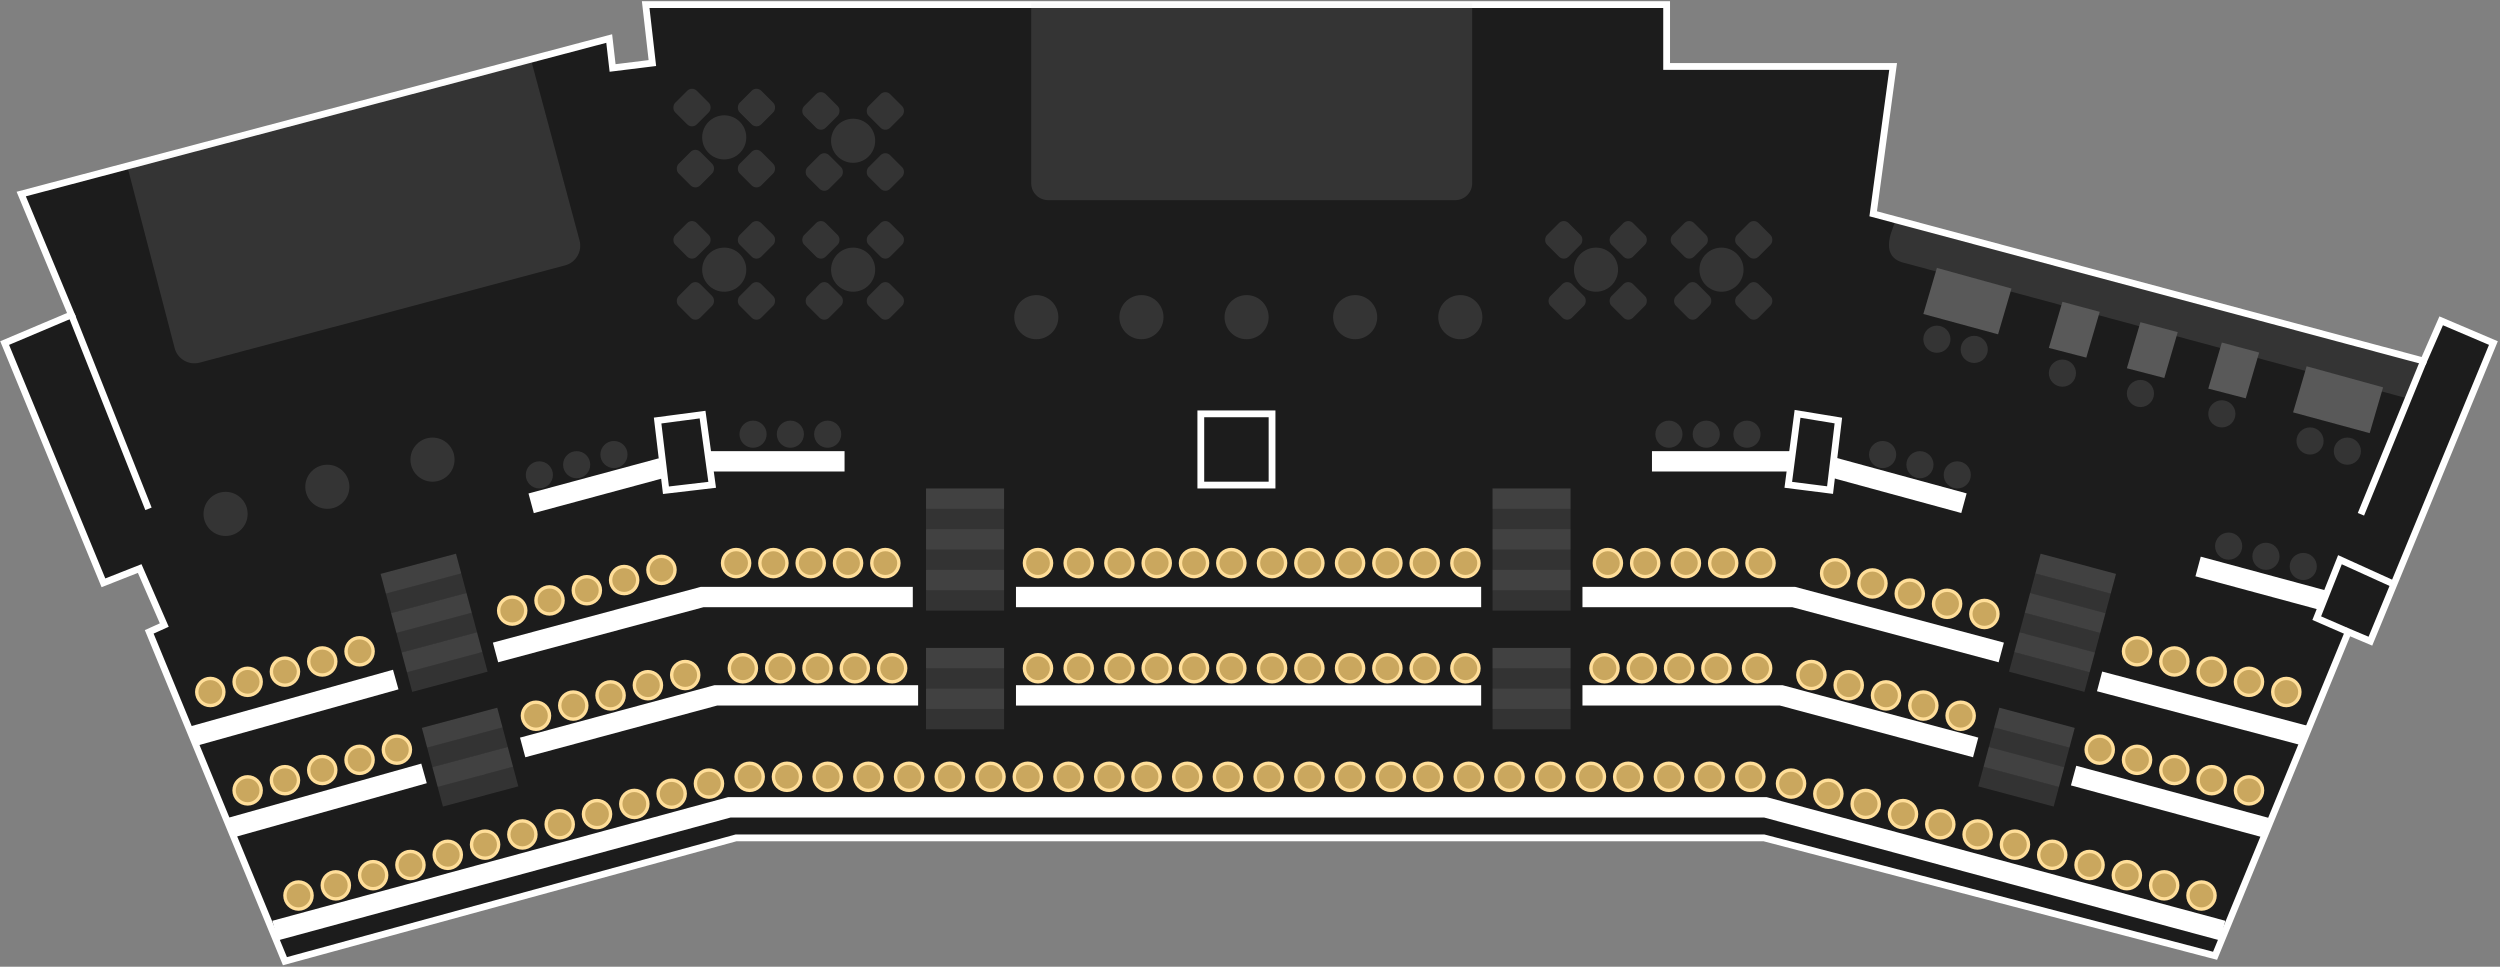 <?xml version="1.0" encoding="UTF-8"?>
<svg width="737px" height="285px" viewBox="0 0 737 285" version="1.1" xmlns="http://www.w3.org/2000/svg" xmlns:xlink="http://www.w3.org/1999/xlink">
    <rect x="0" y="0" width="737" height="285" fill="#808080" stroke="none"/>
    <title>Group 2</title>
    <g id="NEW-BRANDING" stroke="none" stroke-width="1" fill="none" fill-rule="evenodd">
        <g id="Premium---SS---Seating" transform="translate(-1039, -299)">
            <g id="Group-2" transform="translate(1040.369, 300)">
                <polygon id="Path-4" fill="#1C1C1C" points="51.692 207.29 42.621 185.271 47.061 183.264 39.811 166.603 29.123 170.814 -6.25824347e-14 100.134 19.694 91.809 4.889 56.206 178.224 10.358 179.224 19.037 190.946 17.589 188.979 0.361 489.952 0.361 489.952 18.589 556.726 18.589 550.846 62.025 713.105 105.428 718.29 93.577 733.687 100.134 697.422 188.018 690.915 185.271 651.631 280.765 518.631 246 215.631 246 82.631 282.361"></polygon>
                <g id="Group-5" transform="translate(271.631, 143)" fill="#D8D8D8">
                    <rect id="Rectangle" opacity="0.126" x="0" y="30" width="23" height="6"></rect>
                    <rect id="Rectangle" opacity="0.126" x="0" y="65" width="23" height="6"></rect>
                    <rect id="Rectangle" opacity="0.126" x="0" y="18" width="23" height="6"></rect>
                    <rect id="Rectangle" opacity="0.126" x="0" y="53" width="23" height="6"></rect>
                    <rect id="Rectangle" opacity="0.126" x="0" y="6" width="23" height="6"></rect>
                    <rect id="Rectangle" opacity="0.201" x="0" y="24" width="23" height="6"></rect>
                    <rect id="Rectangle" opacity="0.201" x="0" y="59" width="23" height="6"></rect>
                    <rect id="Rectangle" opacity="0.201" x="0" y="12" width="23" height="6"></rect>
                    <rect id="Rectangle" opacity="0.201" x="0" y="47" width="23" height="6"></rect>
                    <rect id="Rectangle" opacity="0.201" x="0" y="0" width="23" height="6"></rect>
                </g>
                <g id="Group-5" transform="translate(131.131, 199.5) rotate(-15) translate(-131.131, -199.5) translate(119.631, 164)" fill="#D8D8D8">
                    <rect id="Rectangle" opacity="0.126" x="0" y="30" width="23" height="6"></rect>
                    <rect id="Rectangle" opacity="0.126" x="0" y="65" width="23" height="6"></rect>
                    <rect id="Rectangle" opacity="0.126" x="0" y="18" width="23" height="6"></rect>
                    <rect id="Rectangle" opacity="0.126" x="0" y="53" width="23" height="6"></rect>
                    <rect id="Rectangle" opacity="0.126" x="0" y="6" width="23" height="6"></rect>
                    <rect id="Rectangle" opacity="0.201" x="0" y="24" width="23" height="6"></rect>
                    <rect id="Rectangle" opacity="0.201" x="0" y="59" width="23" height="6"></rect>
                    <rect id="Rectangle" opacity="0.201" x="0" y="12" width="23" height="6"></rect>
                    <rect id="Rectangle" opacity="0.201" x="0" y="47" width="23" height="6"></rect>
                    <rect id="Rectangle" opacity="0.201" x="0" y="0" width="23" height="6"></rect>
                </g>
                <g id="Group-5" transform="translate(602.131, 199.5) rotate(15) translate(-602.131, -199.5) translate(590.631, 164)" fill="#D8D8D8">
                    <rect id="Rectangle" opacity="0.126" x="0" y="30" width="23" height="6"></rect>
                    <rect id="Rectangle" opacity="0.126" x="0" y="65" width="23" height="6"></rect>
                    <rect id="Rectangle" opacity="0.126" x="0" y="18" width="23" height="6"></rect>
                    <rect id="Rectangle" opacity="0.126" x="0" y="53" width="23" height="6"></rect>
                    <rect id="Rectangle" opacity="0.126" x="0" y="6" width="23" height="6"></rect>
                    <rect id="Rectangle" opacity="0.201" x="0" y="24" width="23" height="6"></rect>
                    <rect id="Rectangle" opacity="0.201" x="0" y="59" width="23" height="6"></rect>
                    <rect id="Rectangle" opacity="0.201" x="0" y="12" width="23" height="6"></rect>
                    <rect id="Rectangle" opacity="0.201" x="0" y="47" width="23" height="6"></rect>
                    <rect id="Rectangle" opacity="0.201" x="0" y="0" width="23" height="6"></rect>
                </g>
                <rect id="Rectangle" fill="#D8D8D8" opacity="0.126" x="438.631" y="173" width="23" height="6"></rect>
                <rect id="Rectangle" fill="#D8D8D8" opacity="0.126" x="438.631" y="208" width="23" height="6"></rect>
                <rect id="Rectangle" fill="#D8D8D8" opacity="0.126" x="438.631" y="161" width="23" height="6"></rect>
                <rect id="Rectangle" fill="#D8D8D8" opacity="0.126" x="438.631" y="196" width="23" height="6"></rect>
                <rect id="Rectangle" fill="#D8D8D8" opacity="0.126" x="438.631" y="149" width="23" height="6"></rect>
                <rect id="Rectangle" fill="#D8D8D8" opacity="0.201" x="438.631" y="167" width="23" height="6"></rect>
                <rect id="Rectangle" fill="#D8D8D8" opacity="0.201" x="438.631" y="202" width="23" height="6"></rect>
                <rect id="Rectangle" fill="#D8D8D8" opacity="0.201" x="438.631" y="155" width="23" height="6"></rect>
                <rect id="Rectangle" fill="#D8D8D8" opacity="0.201" x="438.631" y="190" width="23" height="6"></rect>
                <rect id="Rectangle" fill="#D8D8D8" opacity="0.201" x="438.631" y="143" width="23" height="6"></rect>
                <circle id="Oval" fill="#D8D8D8" opacity="0.13" cx="304.131" cy="92.5" r="6.5"></circle>
                <circle id="Oval" fill="#D8D8D8" opacity="0.13" cx="126.131" cy="134.5" r="6.5"></circle>
                <circle id="Oval" fill="#D8D8D8" opacity="0.13" cx="95.131" cy="142.5" r="6.5"></circle>
                <circle id="Oval" fill="#D8D8D8" opacity="0.13" cx="65.131" cy="150.5" r="6.5"></circle>
                <circle id="Oval" fill="#D8D8D8" opacity="0.13" cx="335.131" cy="92.5" r="6.5"></circle>
                <circle id="Oval" fill="#D8D8D8" opacity="0.13" cx="366.131" cy="92.5" r="6.5"></circle>
                <circle id="Oval" fill="#D8D8D8" opacity="0.13" cx="398.131" cy="92.5" r="6.5"></circle>
                <circle id="Oval" fill="#D8D8D8" opacity="0.13" cx="429.131" cy="92.5" r="6.5"></circle>
                <circle id="Oval" fill="#D8D8D8" opacity="0.13" cx="490.631" cy="127" r="4"></circle>
                <circle id="Oval" fill="#D8D8D8" opacity="0.13" cx="220.631" cy="127" r="4"></circle>
                <circle id="Oval" fill="#D8D8D8" opacity="0.13" cx="231.631" cy="127" r="4"></circle>
                <circle id="Oval" fill="#D8D8D8" opacity="0.13" cx="242.631" cy="127" r="4"></circle>
                <circle id="Oval" fill="#D8D8D8" opacity="0.13" cx="179.631" cy="133" r="4"></circle>
                <circle id="Oval" fill="#D8D8D8" opacity="0.13" cx="168.631" cy="136" r="4"></circle>
                <circle id="Oval" fill="#D8D8D8" opacity="0.13" cx="157.631" cy="139" r="4"></circle>
                <circle id="Oval" fill="#D8D8D8" opacity="0.13" cx="501.631" cy="127" r="4"></circle>
                <circle id="Oval" fill="#D8D8D8" opacity="0.13" cx="513.631" cy="127" r="4"></circle>
                <circle id="Oval" fill="#D8D8D8" opacity="0.13" cx="553.631" cy="133" r="4"></circle>
                <circle id="Oval" fill="#D8D8D8" opacity="0.13" cx="569.631" cy="99" r="4"></circle>
                <circle id="Oval" fill="#D8D8D8" opacity="0.13" cx="580.631" cy="102" r="4"></circle>
                <circle id="Oval" fill="#D8D8D8" opacity="0.13" cx="606.631" cy="109" r="4"></circle>
                <path d="M557.359,64.195 L556.2,67.426 C554.565,72.446 555.798,75.46 559.899,76.468 L708.305,116.426 L713.105,105.428 L559.096,64.195 L557.359,64.195 Z" id="Path-12" fill="#D8D8D8" opacity="0.132"></path>
                <circle id="Oval" fill="#D8D8D8" opacity="0.13" cx="629.631" cy="115" r="4"></circle>
                <circle id="Oval" fill="#D8D8D8" opacity="0.13" cx="653.631" cy="121" r="4"></circle>
                <circle id="Oval" fill="#D8D8D8" opacity="0.13" cx="679.631" cy="129" r="4"></circle>
                <circle id="Oval" fill="#D8D8D8" opacity="0.13" cx="690.631" cy="132" r="4"></circle>
                <circle id="Oval" fill="#D8D8D8" opacity="0.13" cx="564.631" cy="136" r="4"></circle>
                <circle id="Oval" fill="#D8D8D8" opacity="0.13" cx="575.631" cy="139" r="4"></circle>
                <circle id="Oval" fill="#D8D8D8" opacity="0.13" cx="655.631" cy="160" r="4"></circle>
                <circle id="Oval" fill="#D8D8D8" opacity="0.13" cx="666.631" cy="163" r="4"></circle>
                <circle id="Oval" fill="#D8D8D8" opacity="0.13" cx="677.631" cy="166" r="4"></circle>
                <polygon id="Path-4" stroke="#FFFFFF" stroke-width="2" points="51.692 207.29 42.621 185.271 47.061 183.264 39.811 166.603 29.123 170.814 -6.25824347e-14 100.134 19.694 91.809 4.889 56.206 178.224 10.358 179.224 19.037 190.946 17.589 188.979 0.361 489.952 0.361 489.952 18.589 556.726 18.589 550.846 62.025 713.105 105.428 718.29 93.577 733.687 100.134 697.422 188.018 690.915 185.271 651.631 280.765 518.631 246 215.631 246 82.631 282.361"></polygon>
                <g id="Group-4" opacity="0.13" transform="translate(196.267, 63.343)" fill="#D8D8D8">
                    <circle id="Oval" cx="15.864" cy="15.157" r="6.5"></circle>
                    <rect id="Rectangle" transform="translate(25.364, 6.364) rotate(45) translate(-25.364, -6.364) " x="20.864" y="1.864" width="9" height="9" rx="2"></rect>
                    <rect id="Rectangle" transform="translate(7.364, 24.364) rotate(45) translate(-7.364, -24.364) " x="2.864" y="19.864" width="9" height="9" rx="2"></rect>
                    <rect id="Rectangle" transform="translate(25.364, 24.364) rotate(45) translate(-25.364, -24.364) " x="20.864" y="19.864" width="9" height="9" rx="2"></rect>
                    <rect id="Rectangle" transform="translate(6.364, 6.364) rotate(45) translate(-6.364, -6.364) " x="1.864" y="1.864" width="9" height="9" rx="2"></rect>
                </g>
                <g id="Group-4" opacity="0.13" transform="translate(234.267, 63.343)" fill="#D8D8D8">
                    <circle id="Oval" cx="15.864" cy="15.157" r="6.5"></circle>
                    <rect id="Rectangle" transform="translate(25.364, 6.364) rotate(45) translate(-25.364, -6.364) " x="20.864" y="1.864" width="9" height="9" rx="2"></rect>
                    <rect id="Rectangle" transform="translate(7.364, 24.364) rotate(45) translate(-7.364, -24.364) " x="2.864" y="19.864" width="9" height="9" rx="2"></rect>
                    <rect id="Rectangle" transform="translate(25.364, 24.364) rotate(45) translate(-25.364, -24.364) " x="20.864" y="19.864" width="9" height="9" rx="2"></rect>
                    <rect id="Rectangle" transform="translate(6.364, 6.364) rotate(45) translate(-6.364, -6.364) " x="1.864" y="1.864" width="9" height="9" rx="2"></rect>
                </g>
                <g id="Group-4" opacity="0.13" transform="translate(234.267, 25.343)" fill="#D8D8D8">
                    <circle id="Oval" cx="15.864" cy="15.157" r="6.5"></circle>
                    <rect id="Rectangle" transform="translate(25.364, 6.364) rotate(45) translate(-25.364, -6.364) " x="20.864" y="1.864" width="9" height="9" rx="2"></rect>
                    <rect id="Rectangle" transform="translate(7.364, 24.364) rotate(45) translate(-7.364, -24.364) " x="2.864" y="19.864" width="9" height="9" rx="2"></rect>
                    <rect id="Rectangle" transform="translate(25.364, 24.364) rotate(45) translate(-25.364, -24.364) " x="20.864" y="19.864" width="9" height="9" rx="2"></rect>
                    <rect id="Rectangle" transform="translate(6.364, 6.364) rotate(45) translate(-6.364, -6.364) " x="1.864" y="1.864" width="9" height="9" rx="2"></rect>
                </g>
                <g id="Group-4" opacity="0.13" transform="translate(196.267, 24.343)" fill="#D8D8D8">
                    <circle id="Oval" cx="15.864" cy="15.157" r="6.5"></circle>
                    <rect id="Rectangle" transform="translate(25.364, 6.364) rotate(45) translate(-25.364, -6.364) " x="20.864" y="1.864" width="9" height="9" rx="2"></rect>
                    <rect id="Rectangle" transform="translate(7.364, 24.364) rotate(45) translate(-7.364, -24.364) " x="2.864" y="19.864" width="9" height="9" rx="2"></rect>
                    <rect id="Rectangle" transform="translate(25.364, 24.364) rotate(45) translate(-25.364, -24.364) " x="20.864" y="19.864" width="9" height="9" rx="2"></rect>
                    <rect id="Rectangle" transform="translate(6.364, 6.364) rotate(45) translate(-6.364, -6.364) " x="1.864" y="1.864" width="9" height="9" rx="2"></rect>
                </g>
                <g id="Group-4" opacity="0.13" transform="translate(453.267, 63.343)" fill="#D8D8D8">
                    <circle id="Oval" cx="15.864" cy="15.157" r="6.5"></circle>
                    <rect id="Rectangle" transform="translate(25.364, 6.364) rotate(45) translate(-25.364, -6.364) " x="20.864" y="1.864" width="9" height="9" rx="2"></rect>
                    <rect id="Rectangle" transform="translate(7.364, 24.364) rotate(45) translate(-7.364, -24.364) " x="2.864" y="19.864" width="9" height="9" rx="2"></rect>
                    <rect id="Rectangle" transform="translate(25.364, 24.364) rotate(45) translate(-25.364, -24.364) " x="20.864" y="19.864" width="9" height="9" rx="2"></rect>
                    <rect id="Rectangle" transform="translate(6.364, 6.364) rotate(45) translate(-6.364, -6.364) " x="1.864" y="1.864" width="9" height="9" rx="2"></rect>
                </g>
                <g id="Group-4" opacity="0.13" transform="translate(490.267, 63.343)" fill="#D8D8D8">
                    <circle id="Oval" cx="15.864" cy="15.157" r="6.5"></circle>
                    <rect id="Rectangle" transform="translate(25.364, 6.364) rotate(45) translate(-25.364, -6.364) " x="20.864" y="1.864" width="9" height="9" rx="2"></rect>
                    <rect id="Rectangle" transform="translate(7.364, 24.364) rotate(45) translate(-7.364, -24.364) " x="2.864" y="19.864" width="9" height="9" rx="2"></rect>
                    <rect id="Rectangle" transform="translate(25.364, 24.364) rotate(45) translate(-25.364, -24.364) " x="20.864" y="19.864" width="9" height="9" rx="2"></rect>
                    <rect id="Rectangle" transform="translate(6.364, 6.364) rotate(45) translate(-6.364, -6.364) " x="1.864" y="1.864" width="9" height="9" rx="2"></rect>
                </g>
                <line x1="55.631" y1="216" x2="115.293" y2="199.332" id="Path-6" stroke="#FFFFFF" stroke-width="6"></line>
                <polyline id="Path-6" stroke="#FFFFFF" stroke-width="6" points="144.71 191.344 205.631 175 267.723 175"></polyline>
                <line x1="298.14" y1="175" x2="435.277" y2="175" id="Path-6" stroke="#FFFFFF" stroke-width="6"></line>
                <polyline id="Path-6" stroke="#FFFFFF" stroke-width="6" points="465.14 175 527.385 175 588.605 191.344"></polyline>
                <line x1="617.586" y1="199.874" x2="678.631" y2="216" id="Path-6" stroke="#FFFFFF" stroke-width="6"></line>
                <line x1="646.631" y1="166" x2="683.631" y2="176" id="Path-6" stroke="#FFFFFF" stroke-width="6"></line>
                <line x1="538.769" y1="136.757" x2="577.605" y2="147.344" id="Path-6" stroke="#FFFFFF" stroke-width="6"></line>
                <line x1="485.631" y1="135" x2="526.631" y2="135" id="Path-6" stroke="#FFFFFF" stroke-width="6"></line>
                <line x1="207.631" y1="135" x2="247.605" y2="135" id="Path-6" stroke="#FFFFFF" stroke-width="6"></line>
                <line x1="155.214" y1="147.373" x2="193.631" y2="137" id="Path-6" stroke="#FFFFFF" stroke-width="6"></line>
                <line x1="66.631" y1="243" x2="123.631" y2="227" id="Path-6" stroke="#FFFFFF" stroke-width="6"></line>
                <polyline id="Path-6" stroke="#FFFFFF" stroke-width="6" points="152.71 219.344 209.631 204 269.291 204"></polyline>
                <line x1="298.14" y1="204" x2="435.277" y2="204" id="Path-6" stroke="#FFFFFF" stroke-width="6"></line>
                <polyline id="Path-6" stroke="#FFFFFF" stroke-width="6" points="465.14 204 523.743 204 581.057 219.344"></polyline>
                <line x1="609.925" y1="227.643" x2="666.631" y2="243" id="Path-6" stroke="#FFFFFF" stroke-width="6"></line>
                <polyline id="Path-6" stroke="#FFFFFF" stroke-width="6" points="79.71 273.344 213.631 237 519.066 237 653.882 273.344"></polyline>
                <path d="M36.194,48.161 L50.124,101.618 C50.96,104.825 54.237,106.747 57.444,105.912 C57.454,105.909 57.464,105.906 57.474,105.904 L165.223,77.23 C168.425,76.378 170.33,73.091 169.478,69.889 C169.477,69.884 169.475,69.88 169.474,69.875 L155.214,16.8 L155.214,16.8 L36.194,48.161 Z" id="Path-7" fill="#D8D8D8" opacity="0.132"></path>
                <path d="M302.631,0 L432.631,0 L432.631,53 C432.631,55.761 430.392,58 427.631,58 L307.631,58 C304.87,58 302.631,55.761 302.631,53 L302.631,0 L302.631,0 Z" id="Rectangle" fill="#D8D8D8" opacity="0.132"></path>
                <polygon id="Path-5" stroke="#FFFFFF" stroke-width="2" points="192.496 122.975 194.951 143.524 208.579 141.923 205.747 121.223"></polygon>
                <polygon id="Path-5" stroke="#FFFFFF" stroke-width="2" points="528.548 121 525.815 141.923 538.13 143.478 540.579 122.975"></polygon>
                <rect id="Rectangle" stroke="#FFFFFF" stroke-width="2" x="352.631" y="121" width="21" height="21"></rect>
                <circle id="Oval" stroke="#FFDE99" fill="#CAA75E" cx="60.631" cy="203" r="4"></circle>
                <circle id="Oval" stroke="#FFDE99" fill="#CAA75E" cx="71.631" cy="232" r="4"></circle>
                <circle id="Oval" stroke="#FFDE99" fill="#CAA75E" cx="86.631" cy="263" r="4"></circle>
                <circle id="Oval" stroke="#FFDE99" fill="#CAA75E" cx="97.631" cy="260" r="4"></circle>
                <circle id="Oval" stroke="#FFDE99" fill="#CAA75E" cx="108.631" cy="257" r="4"></circle>
                <circle id="Oval" stroke="#FFDE99" fill="#CAA75E" cx="119.631" cy="254" r="4"></circle>
                <circle id="Oval" stroke="#FFDE99" fill="#CAA75E" cx="130.631" cy="251" r="4"></circle>
                <circle id="Oval" stroke="#FFDE99" fill="#CAA75E" cx="141.631" cy="248" r="4"></circle>
                <circle id="Oval" stroke="#FFDE99" fill="#CAA75E" cx="152.631" cy="245" r="4"></circle>
                <circle id="Oval" stroke="#FFDE99" fill="#CAA75E" cx="163.631" cy="242" r="4"></circle>
                <circle id="Oval" stroke="#FFDE99" fill="#CAA75E" cx="174.631" cy="239" r="4"></circle>
                <circle id="Oval" stroke="#FFDE99" fill="#CAA75E" cx="185.631" cy="236" r="4"></circle>
                <circle id="Oval" stroke="#FFDE99" fill="#CAA75E" cx="196.631" cy="233" r="4"></circle>
                <circle id="Oval" stroke="#FFDE99" fill="#CAA75E" cx="207.631" cy="230" r="4"></circle>
                <circle id="Oval" stroke="#FFDE99" fill="#CAA75E" cx="219.631" cy="228" r="4"></circle>
                <circle id="Oval" stroke="#FFDE99" fill="#CAA75E" cx="230.631" cy="228" r="4"></circle>
                <circle id="Oval" stroke="#FFDE99" fill="#CAA75E" cx="242.631" cy="228" r="4"></circle>
                <circle id="Oval" stroke="#FFDE99" fill="#CAA75E" cx="254.631" cy="228" r="4"></circle>
                <circle id="Oval" stroke="#FFDE99" fill="#CAA75E" cx="266.631" cy="228" r="4"></circle>
                <circle id="Oval" stroke="#FFDE99" fill="#CAA75E" cx="278.631" cy="228" r="4"></circle>
                <circle id="Oval" stroke="#FFDE99" fill="#CAA75E" cx="290.631" cy="228" r="4"></circle>
                <circle id="Oval" stroke="#FFDE99" fill="#CAA75E" cx="301.631" cy="228" r="4"></circle>
                <circle id="Oval" stroke="#FFDE99" fill="#CAA75E" cx="313.631" cy="228" r="4"></circle>
                <circle id="Oval" stroke="#FFDE99" fill="#CAA75E" cx="325.631" cy="228" r="4"></circle>
                <circle id="Oval" stroke="#FFDE99" fill="#CAA75E" cx="336.631" cy="228" r="4"></circle>
                <circle id="Oval" stroke="#FFDE99" fill="#CAA75E" cx="348.631" cy="228" r="4"></circle>
                <circle id="Oval" stroke="#FFDE99" fill="#CAA75E" cx="360.631" cy="228" r="4"></circle>
                <circle id="Oval" stroke="#FFDE99" fill="#CAA75E" cx="372.631" cy="228" r="4"></circle>
                <circle id="Oval" stroke="#FFDE99" fill="#CAA75E" cx="384.631" cy="228" r="4"></circle>
                <circle id="Oval" stroke="#FFDE99" fill="#CAA75E" cx="396.631" cy="228" r="4"></circle>
                <circle id="Oval" stroke="#FFDE99" fill="#CAA75E" cx="408.631" cy="228" r="4"></circle>
                <circle id="Oval" stroke="#FFDE99" fill="#CAA75E" cx="419.631" cy="228" r="4"></circle>
                <circle id="Oval" stroke="#FFDE99" fill="#CAA75E" cx="431.631" cy="228" r="4"></circle>
                <circle id="Oval" stroke="#FFDE99" fill="#CAA75E" cx="443.631" cy="228" r="4"></circle>
                <circle id="Oval" stroke="#FFDE99" fill="#CAA75E" cx="455.631" cy="228" r="4"></circle>
                <circle id="Oval" stroke="#FFDE99" fill="#CAA75E" cx="467.631" cy="228" r="4"></circle>
                <circle id="Oval" stroke="#FFDE99" fill="#CAA75E" cx="478.631" cy="228" r="4"></circle>
                <circle id="Oval" stroke="#FFDE99" fill="#CAA75E" cx="490.631" cy="228" r="4"></circle>
                <circle id="Oval" stroke="#FFDE99" fill="#CAA75E" cx="502.631" cy="228" r="4"></circle>
                <circle id="Oval" stroke="#FFDE99" fill="#CAA75E" cx="514.631" cy="228" r="4"></circle>
                <circle id="Oval" stroke="#FFDE99" fill="#CAA75E" cx="526.631" cy="230" r="4"></circle>
                <circle id="Oval" stroke="#FFDE99" fill="#CAA75E" cx="537.631" cy="233" r="4"></circle>
                <circle id="Oval" stroke="#FFDE99" fill="#CAA75E" cx="548.631" cy="236" r="4"></circle>
                <circle id="Oval" stroke="#FFDE99" fill="#CAA75E" cx="559.631" cy="239" r="4"></circle>
                <circle id="Oval" stroke="#FFDE99" fill="#CAA75E" cx="570.631" cy="242" r="4"></circle>
                <circle id="Oval" stroke="#FFDE99" fill="#CAA75E" cx="581.631" cy="245" r="4"></circle>
                <circle id="Oval" stroke="#FFDE99" fill="#CAA75E" cx="592.631" cy="248" r="4"></circle>
                <circle id="Oval" stroke="#FFDE99" fill="#CAA75E" cx="603.631" cy="251" r="4"></circle>
                <circle id="Oval" stroke="#FFDE99" fill="#CAA75E" cx="617.631" cy="220" r="4"></circle>
                <circle id="Oval" stroke="#FFDE99" fill="#CAA75E" cx="628.631" cy="191" r="4"></circle>
                <circle id="Oval" stroke="#FFDE99" fill="#CAA75E" cx="539.631" cy="168" r="4"></circle>
                <circle id="Oval" stroke="#FFDE99" fill="#CAA75E" cx="532.631" cy="198" r="4"></circle>
                <circle id="Oval" stroke="#FFDE99" fill="#CAA75E" cx="614.631" cy="254" r="4"></circle>
                <circle id="Oval" stroke="#FFDE99" fill="#CAA75E" cx="628.631" cy="223" r="4"></circle>
                <circle id="Oval" stroke="#FFDE99" fill="#CAA75E" cx="639.631" cy="194" r="4"></circle>
                <circle id="Oval" stroke="#FFDE99" fill="#CAA75E" cx="550.631" cy="171" r="4"></circle>
                <circle id="Oval" stroke="#FFDE99" fill="#CAA75E" cx="543.631" cy="201" r="4"></circle>
                <circle id="Oval" stroke="#FFDE99" fill="#CAA75E" cx="625.631" cy="257" r="4"></circle>
                <circle id="Oval" stroke="#FFDE99" fill="#CAA75E" cx="639.631" cy="226" r="4"></circle>
                <circle id="Oval" stroke="#FFDE99" fill="#CAA75E" cx="650.631" cy="197" r="4"></circle>
                <circle id="Oval" stroke="#FFDE99" fill="#CAA75E" cx="561.631" cy="174" r="4"></circle>
                <circle id="Oval" stroke="#FFDE99" fill="#CAA75E" cx="554.631" cy="204" r="4"></circle>
                <circle id="Oval" stroke="#FFDE99" fill="#CAA75E" cx="636.631" cy="260" r="4"></circle>
                <circle id="Oval" stroke="#FFDE99" fill="#CAA75E" cx="650.631" cy="229" r="4"></circle>
                <circle id="Oval" stroke="#FFDE99" fill="#CAA75E" cx="661.631" cy="200" r="4"></circle>
                <circle id="Oval" stroke="#FFDE99" fill="#CAA75E" cx="572.631" cy="177" r="4"></circle>
                <circle id="Oval" stroke="#FFDE99" fill="#CAA75E" cx="565.631" cy="207" r="4"></circle>
                <circle id="Oval" stroke="#FFDE99" fill="#CAA75E" cx="647.631" cy="263" r="4"></circle>
                <circle id="Oval" stroke="#FFDE99" fill="#CAA75E" cx="661.631" cy="232" r="4"></circle>
                <circle id="Oval" stroke="#FFDE99" fill="#CAA75E" cx="672.631" cy="203" r="4"></circle>
                <circle id="Oval" stroke="#FFDE99" fill="#CAA75E" cx="583.631" cy="180" r="4"></circle>
                <circle id="Oval" stroke="#FFDE99" fill="#CAA75E" cx="576.631" cy="210" r="4"></circle>
                <circle id="Oval" stroke="#FFDE99" fill="#CAA75E" cx="156.631" cy="210" r="4"></circle>
                <circle id="Oval" stroke="#FFDE99" fill="#CAA75E" cx="149.631" cy="179" r="4"></circle>
                <circle id="Oval" stroke="#FFDE99" fill="#CAA75E" cx="71.631" cy="200" r="4"></circle>
                <circle id="Oval" stroke="#FFDE99" fill="#CAA75E" cx="82.631" cy="229" r="4"></circle>
                <circle id="Oval" stroke="#FFDE99" fill="#CAA75E" cx="167.631" cy="207" r="4"></circle>
                <circle id="Oval" stroke="#FFDE99" fill="#CAA75E" cx="160.631" cy="176" r="4"></circle>
                <circle id="Oval" stroke="#FFDE99" fill="#CAA75E" cx="82.631" cy="197" r="4"></circle>
                <circle id="Oval" stroke="#FFDE99" fill="#CAA75E" cx="93.631" cy="226" r="4"></circle>
                <circle id="Oval" stroke="#FFDE99" fill="#CAA75E" cx="178.631" cy="204" r="4"></circle>
                <circle id="Oval" stroke="#FFDE99" fill="#CAA75E" cx="171.631" cy="173" r="4"></circle>
                <circle id="Oval" stroke="#FFDE99" fill="#CAA75E" cx="93.631" cy="194" r="4"></circle>
                <circle id="Oval" stroke="#FFDE99" fill="#CAA75E" cx="104.631" cy="223" r="4"></circle>
                <circle id="Oval" stroke="#FFDE99" fill="#CAA75E" cx="189.631" cy="201" r="4"></circle>
                <circle id="Oval" stroke="#FFDE99" fill="#CAA75E" cx="182.631" cy="170" r="4"></circle>
                <circle id="Oval" stroke="#FFDE99" fill="#CAA75E" cx="104.631" cy="191" r="4"></circle>
                <circle id="Oval" stroke="#FFDE99" fill="#CAA75E" cx="115.631" cy="220" r="4"></circle>
                <circle id="Oval" stroke="#FFDE99" fill="#CAA75E" cx="200.631" cy="198" r="4"></circle>
                <circle id="Oval" stroke="#FFDE99" fill="#CAA75E" cx="193.631" cy="167" r="4"></circle>
                <circle id="Oval" stroke="#FFDE99" fill="#CAA75E" cx="215.631" cy="165" r="4"></circle>
                <circle id="Oval" stroke="#FFDE99" fill="#CAA75E" cx="472.631" cy="165" r="4"></circle>
                <circle id="Oval" stroke="#FFDE99" fill="#CAA75E" cx="217.631" cy="196" r="4"></circle>
                <circle id="Oval" stroke="#FFDE99" fill="#CAA75E" cx="471.631" cy="196" r="4"></circle>
                <circle id="Oval" stroke="#FFDE99" fill="#CAA75E" cx="304.631" cy="196" r="4"></circle>
                <circle id="Oval" stroke="#FFDE99" fill="#CAA75E" cx="304.631" cy="165" r="4"></circle>
                <circle id="Oval" stroke="#FFDE99" fill="#CAA75E" cx="361.631" cy="196" r="4"></circle>
                <circle id="Oval" stroke="#FFDE99" fill="#CAA75E" cx="361.631" cy="165" r="4"></circle>
                <circle id="Oval" stroke="#FFDE99" fill="#CAA75E" cx="226.631" cy="165" r="4"></circle>
                <circle id="Oval" stroke="#FFDE99" fill="#CAA75E" cx="483.631" cy="165" r="4"></circle>
                <circle id="Oval" stroke="#FFDE99" fill="#CAA75E" cx="228.631" cy="196" r="4"></circle>
                <circle id="Oval" stroke="#FFDE99" fill="#CAA75E" cx="482.631" cy="196" r="4"></circle>
                <circle id="Oval" stroke="#FFDE99" fill="#CAA75E" cx="316.631" cy="196" r="4"></circle>
                <circle id="Oval" stroke="#FFDE99" fill="#CAA75E" cx="316.631" cy="165" r="4"></circle>
                <circle id="Oval" stroke="#FFDE99" fill="#CAA75E" cx="373.631" cy="196" r="4"></circle>
                <circle id="Oval" stroke="#FFDE99" fill="#CAA75E" cx="373.631" cy="165" r="4"></circle>
                <circle id="Oval" stroke="#FFDE99" fill="#CAA75E" cx="237.631" cy="165" r="4"></circle>
                <circle id="Oval" stroke="#FFDE99" fill="#CAA75E" cx="495.631" cy="165" r="4"></circle>
                <circle id="Oval" stroke="#FFDE99" fill="#CAA75E" cx="239.631" cy="196" r="4"></circle>
                <circle id="Oval" stroke="#FFDE99" fill="#CAA75E" cx="493.631" cy="196" r="4"></circle>
                <circle id="Oval" stroke="#FFDE99" fill="#CAA75E" cx="328.631" cy="196" r="4"></circle>
                <circle id="Oval" stroke="#FFDE99" fill="#CAA75E" cx="328.631" cy="165" r="4"></circle>
                <circle id="Oval" stroke="#FFDE99" fill="#CAA75E" cx="384.631" cy="196" r="4"></circle>
                <circle id="Oval" stroke="#FFDE99" fill="#CAA75E" cx="384.631" cy="165" r="4"></circle>
                <circle id="Oval" stroke="#FFDE99" fill="#CAA75E" cx="248.631" cy="165" r="4"></circle>
                <circle id="Oval" stroke="#FFDE99" fill="#CAA75E" cx="506.631" cy="165" r="4"></circle>
                <circle id="Oval" stroke="#FFDE99" fill="#CAA75E" cx="250.631" cy="196" r="4"></circle>
                <circle id="Oval" stroke="#FFDE99" fill="#CAA75E" cx="504.631" cy="196" r="4"></circle>
                <circle id="Oval" stroke="#FFDE99" fill="#CAA75E" cx="339.631" cy="196" r="4"></circle>
                <circle id="Oval" stroke="#FFDE99" fill="#CAA75E" cx="339.631" cy="165" r="4"></circle>
                <circle id="Oval" stroke="#FFDE99" fill="#CAA75E" cx="396.631" cy="196" r="4"></circle>
                <circle id="Oval" stroke="#FFDE99" fill="#CAA75E" cx="396.631" cy="165" r="4"></circle>
                <circle id="Oval" stroke="#FFDE99" fill="#CAA75E" cx="418.631" cy="196" r="4"></circle>
                <circle id="Oval" stroke="#FFDE99" fill="#CAA75E" cx="418.631" cy="165" r="4"></circle>
                <circle id="Oval" stroke="#FFDE99" fill="#CAA75E" cx="259.631" cy="165" r="4"></circle>
                <circle id="Oval" stroke="#FFDE99" fill="#CAA75E" cx="517.631" cy="165" r="4"></circle>
                <circle id="Oval" stroke="#FFDE99" fill="#CAA75E" cx="261.631" cy="196" r="4"></circle>
                <circle id="Oval" stroke="#FFDE99" fill="#CAA75E" cx="516.631" cy="196" r="4"></circle>
                <circle id="Oval" stroke="#FFDE99" fill="#CAA75E" cx="350.631" cy="196" r="4"></circle>
                <circle id="Oval" stroke="#FFDE99" fill="#CAA75E" cx="350.631" cy="165" r="4"></circle>
                <circle id="Oval" stroke="#FFDE99" fill="#CAA75E" cx="407.631" cy="196" r="4"></circle>
                <circle id="Oval" stroke="#FFDE99" fill="#CAA75E" cx="407.631" cy="165" r="4"></circle>
                <circle id="Oval" stroke="#FFDE99" fill="#CAA75E" cx="430.631" cy="196" r="4"></circle>
                <circle id="Oval" stroke="#FFDE99" fill="#CAA75E" cx="430.631" cy="165" r="4"></circle>
                <polygon id="Path-8" fill="#595959" points="569.631 77.98 565.631 91.565 587.662 97.556 591.615 84.058"></polygon>
                <polygon id="Path-8" fill="#595959" points="606.631 87.98 602.631 101.565 613.67 104.426 617.623 90.928"></polygon>
                <polygon id="Path-8" fill="#595959" points="629.631 93.98 625.631 107.565 636.67 110.426 640.623 96.928"></polygon>
                <polygon id="Path-8" fill="#595959" points="653.631 99.98 649.631 113.565 660.67 116.426 664.623 102.928"></polygon>
                <polygon id="Path-8" fill="#595959" points="678.631 106.98 674.631 120.565 697.209 126.687 701.163 113.189"></polygon>
                <line x1="694.631" y1="150.616" x2="713.105" y2="105.428" id="Path-9" stroke="#FFFFFF" stroke-width="2"></line>
                <line x1="42.4" y1="149" x2="19.694" y2="91.809" id="Path-10" stroke="#FFFFFF" stroke-width="2"></line>
                <polyline id="Path-11" stroke="#FFFFFF" stroke-width="2" points="690.222 184.98 681.605 181.231 688.447 164 703.868 171"></polyline>
            </g>
        </g>
    </g>
</svg>